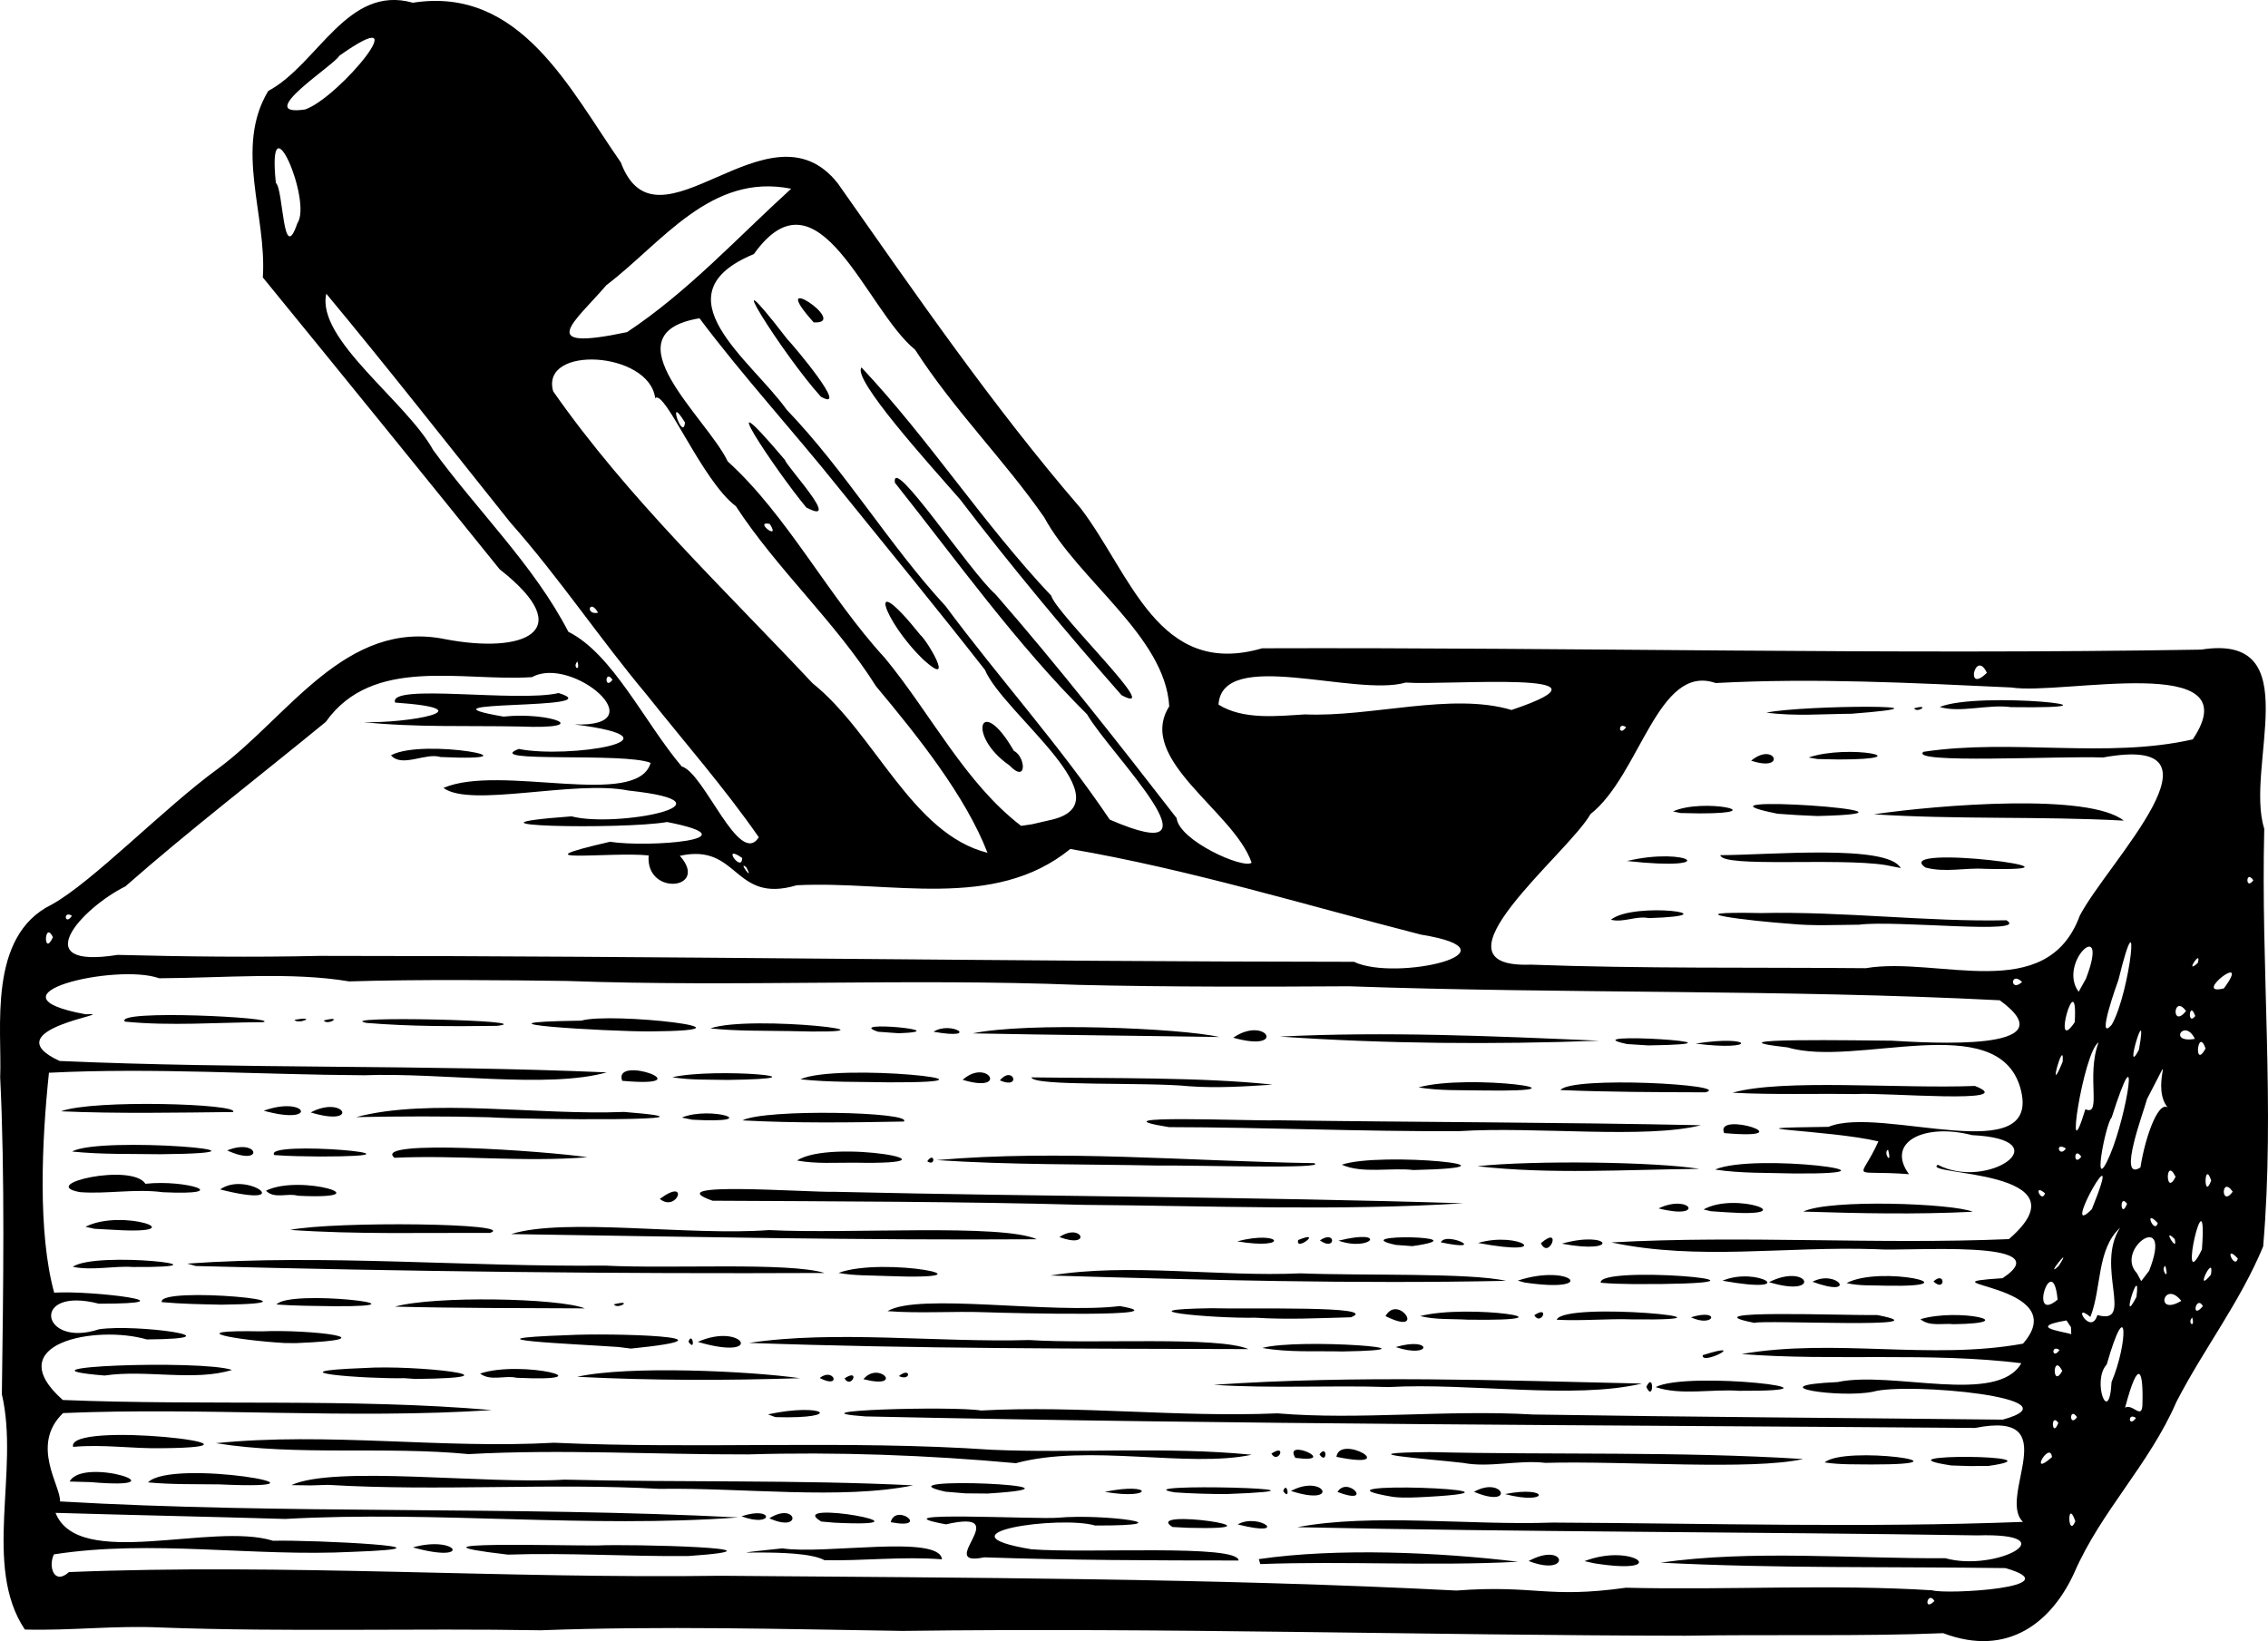 <?xml version="1.0" encoding="UTF-8"?>
<svg viewBox="0 0 731.2 529.14" xmlns="http://www.w3.org/2000/svg">
 <g transform="translate(-237.83 -260.18)">
  <path d="m245.84 785.58c-13.68-20.467-1.645-51.263-7.41-75.853 0.448-33.663 1.016-70.692-0.543-102.21 0.658-15.559-4.187-45.486 16.583-55.669 13.25-7.312 36.239-31.189 53.62-43.816 22.725-16.722 41.161-48.367 73.371-41.746 24.761 4.744 43.441-2.191 17.445-22.567-24.825-30.805-50.85-62.864-76.339-94.086 1.338-20.044-9.285-41.831 1.738-60.115 16.063-8.604 25.441-34.432 46.625-28.458 34.67-5.423 50.561 27.889 67.048 51.469 11.798 31.749 47.796-21.404 69.956 6.775 25.075 35.625 49.819 71.719 78.245 104.69 16.24 21.182 24.985 54.987 58.572 45.211 100.9-0.337 201.85 2.14 302.72 0.43 34.813-5.507 13.957 37.687 20.352 57.757-1.14 44.912 3.5 89.838-0.357 134.68-7.584 18.19-18.893 32.59-27.94 50.052-8.789 20.28-24.264 35.202-32.906 55.04-7.211 15.889-21.318 27.536-42.325 19.591-24.942 1.074-55.952 0.356-83.107 0.822-84.229-0.107-168.26-2.656-252.43-1.551-38.724-0.592-77.476-1.639-116.68-0.201-40.782-0.695-81.39 0.591-122.19-0.887-14.777-0.731-29.426 1.062-44.049 0.645zm14.255-18.524c69.821-2.835 140.14 2.178 210.17 1.191 78.852 0.658 159.35 0.755 237.1 4.762 25.508-1.911 29.06 2.672 54.649-0.909 32.902 0.818 65.868-1.217 98.71 0.83 4.625 1.435 45.3-0.904 23.69-7.152-37.067-0.53-74.187 0.162-111.21-1.767 29.514-4.185 61.696-1.249 91.802-1.421 16.435 4.555 39.935-8.243 10.301-7.363-73.309-1.148-146.13-1.076-219.24-2.639 24.216-4.576 55.462-0.531 82.281-1.488 50.548 0.23 101.24 1.721 151.7-0.229-8.451-7.943 14.086-36.189-15.419-30.286-119.28-0.929-238.58-1.117-357.84-3.716-25.285-1.843 27.84-3.442 37.364-1.905 31.297-1.716 63.378 2.273 95.517 0.916 26.491 2.224 54.641-1.247 82.386 0.373 50.489 0.809 100.98 1.094 151.46 1.653 25.263-6.954-30.913-12.14-41.796-9.005-10.568 2.198-37.889-1.9-11.47-3.106 17.646-3.768 51.509 7.542 59.253-6.078-29.456-3.651-61.001-0.633-90.17-2.963 29.986-5.196 60.976 2.062 90.71-3.344 17.022-19.467-35.52-19.211-6.592-21.106 19.427-12.83-31.329-8.521-40.795-9.348-29.292-1.014-57.247 3.778-85.332-2.191 42.573-2.346 85.547 0.744 128.17-1.058 26.387-22.715-28.827-20.414-22.906-23.967 15.967 8.439 40.105-8.171 11.053-9.561-15.507-3.994-27.927 2.25-20.358 12.589-19.672-1.535-15.793 2.712-9.859-10.573-15.808-3.766-53.434-4.236-16.064-4.696 16.921-7.097 69.508 14.365 61.796-12.644-7.455-25.552-52.855-6.359-74.953-12.957-28.732-3.221 25.089-2.21 33.46-2.171 11.162 0.611 58.104 3.857 34.889-13.033-69.862-3.566-139.93-2.041-209.81-4.512-25.587 0.157-58.744 0.26-87.213-0.455-54.975-2.17-109.99 0.744-164.94-1.26-18.901-0.248-47.49-0.574-70.197 0.144-18.574-3.128-40.056-1.12-61.243-1.013-13.718-4.953-58.208 5.356-23.681 11.616 12.274-0.652-30.787 4.727-8.42 15.05 58.743 2.596 117.71 1.129 176.39 3.68-19.109 5.353-53.199-0.025-78.187 0.926-33.866-0.184-67.825-2.502-101.64-0.809-2.35 22.283-3.622 51.684 1.687 70.903 12.66-0.755 46.184 3.582 14.4 3.562-22.217-5.759-18.751 14.449 0.045 8.246 12.014-1.828 46.563 3.049 15.407 3.271-16.388-4.743-47.797 1.218-27.069 19.526 45.946 1.884 93.118-0.638 138.31 3.253-45.923 3.015-92.271-0.976-138.22 0.967-10.749 10.316-0.617 23.638-0.997 28.489 72.795 4.206 145.88 1.473 218.66 5.155-48.327 3.601-97.538-2.232-146.03 0.49-24.624-0.729-49.382-1.234-74.065-1.96 7.362 18.638 50.433 2.827 70.111 9 12.342-0.357 64.463 2.171 25.717 3.567-32.024 1.65-64.832-4.076-96.34 0.811-1.903 3.752-0.046 10.122 4.847 5.715zm243.54-3.835c-8.29-4.579-42.71-0.724-13.574-3.811 13.529 2.089 50.705-4.593 51.461 3.536-12.67-1.005-25.93 0.568-37.888 0.274zm-102.07-1.795c-39.031-4.529 18.619-2.801 29.036-2.955 9.64-0.498 66.084 0.826 29.149 3.41-19.4 0.19-38.799-1.112-58.186-0.455zm-30.626-2.332c14.398-4.038 19.606 5.446 0 0zm184.19 3.207c-16.371 3.388 10.633-15.913-12.329-10.638-24.181-4.45 29.629-1.518 36.13-2.136 14.942-1.35 42.775 2.58 11.992 2.519-11.289-3.306-52.365 2.397-20.553 7.66 18.23 1.404 66.526-1.739 66.789 3.617-27.334-8e-3 -54.744-0.081-82.029-1.023zm88.538 0.576c25.107-3.693 58.411-2.222 83.597 0.855-27.648 1.444-55.443-0.283-83.105 0.742l-0.492-1.597v-4e-5zm87.002 0.613c12.133-6.559 13.928 5.379 0 0zm18.002 0.036c15.857-6.12 28.533 4.757 3.084 0.687l-3.084-0.687zm-262.81-13.807c8.802-5.573 11.022 4.964 0 0zm16.735 1.038c-12.47-7.441 40.474 2.122 4.275 0.375l-4.275-0.375zm22.393 0.21c1.623-6.42 13.159 2.52 0 0zm90.844 1.552c-10.095-6.334 40.131 1.176 4.921 0.261l-4.921-0.261h-2e-5zm-138.96-3.448c10.626-3.548 10.504 3.893 0 0zm159.98 2.612c6.931-3.915 17.388 4.409 0 0zm-376.57-13.821c4.25-8.225 37.887 2.885 6.748 0.186l-6.748-0.186v-2e-5zm25.27 0.272c7.603-7.932 67.646 2.671 22.997 0.648-7.666-0.095-15.354 0.075-22.997-0.648zm46.22 0.879c13.972-6.453 62.364-0.224 88.059-1.76 37.46 0.927 74.974 5e-3 112.4 1.836-23.187 4.723-55.127 0.696-81.747 1.134-35.185-1.956-71.091 0.848-106.91-1.288l-5.663 0.174-6.144-0.094 1e-5 -3.6e-4zm210.9 2.126c-23.798-5.201 54.31-1.926 13.532 0.597l-7.167-0.064-6.365-0.533zm51.349 0.048c15.945-3.299 15.829 2.756 0 0zm22.5 0.162c-18.135-3.093 62.764-1.133 16.573 0.559-5.528-0.021-11.058-0.171-16.573-0.559zm70.485 1.475c-32.52-5.438 53.474-2.371 11.013-0.027-3.666 0.18-7.348 0.442-11.013 0.027zm-35.474-1.904c1.269-3.636 2.408 3.602 0 0zm2.501-0.018c10.726-5.738 16.133 5.227 0 0zm14.997 0.32c3.299-5.376 12.019 4.614 0 0zm44.013-0.048c9.458-5.315 13.497 5.654 0 0zm9.983 0.736c14.598-2.911 14.495 3.768 0 0zm-461.62-15.222c-2.368-8.705 71.596 0.039 28.783 0.43-9.567 0.208-19.095-1.336-28.783-0.43zm127.51 2.333c-26.898-2.605-55.416 0.669-81.488-3.529 36.127-3.645 72.691 1.895 109.03-0.138 46.894 2.111 94.222-0.926 141.1 2.266 26.424 1.196 56.21-1.127 83.833 1.603-20.418 4.341-52.613-3.627-76.039 2.722-28.606-2.628-58.029-3.669-86.343-2.827-30.041 0.077-60.076-1.74-90.092-0.097zm320.56 2.827c-11.448-1.344-39.233-3.198-10.669-3.483 39.573 0.952 80.236-0.279 120.35 2.242-16.563 3.72-56.968 0.544-83.081 1.234-8.844-1.013-18.05 1.648-26.605 7e-3zm-54.025-1.617c-4.195-6.76 14.854 1.892 0 0zm13.239-0.333c1.088-7.613 21.658 4.439 0 0zm-20.964-1.042c5.249-3.476 2.137 3.657 0 0zm15.498 0.253c2.613-3.545 2.496 3.629 0 0zm162.88 2.595c6.387-5.566 50.321 0.702 15.089 0.656-5.032-0.078-10.093 0.114-15.089-0.656zm40.843 0.976c-26.506-3.952 37.388-3.466 11.988 0.148l-6.044 0.043-5.944-0.192v-5e-5zm-381.53-16.476c18.103-3.902 25.153 1.55 2.394 0.892l-2.394-0.892zm-213.86-12.518c-33.721-2.755 31.04-5.205 41.069-1.806-12.14 3.779-27.883-0.192-41.069 1.806zm96.617 0.855c-12.779 0.256-43.891-2.116-13.08-3.269 16.865-1.137 53.171 3.132 16.725 3.517l-3.645-0.249v3e-5zm24.443-1.488c13.33-4.502 42.17 2.774 11.729 1.354-3.733-0.881-8.337 1.213-11.729-1.354zm31.299 1.038c16.461-3.689 55.62-1.858 71.802 0.456-23.898 0.757-47.924 0.767-71.802-0.456zm78.192 0.385c4.61-3.647 7.194 3.781 0 0zm7.999 0.131c5.249-3.476 2.137 3.657 0 0zm6.093 0.256c5-6.068 13.435 3.411 0 0zm112.92 1.813c45.799-3.148 92.229-1.435 138.05-0.402-22.138 5.226-55.432-0.33-81.58 1.125-18.808-0.619-37.731 0.52-56.467-0.723zm-101.5-2.814c3.957-3.196 3.978 1.84 0 0zm240.98 3.466c2.565-5.228 2.393 5.309 0 0zm2.999 0.082c10.616-5.423 67.27 1.416 26.925 1.197-8.715-0.625-18.782 1.567-26.925-1.197zm-441.95-14.206c-15.143-0.864-34.699-4.272-7.41-3.769 15.633-0.684 42.54 2.531 11.026 3.796l-3.616-0.027v-5e-5zm107.58 1.282c-14.675-1.027-53.135-2.54-16.152-3.833 12.887-0.724 58.869 0.437 20.182 4.343l-4.03-0.509v1e-4zm22.569-1.701c1.269-3.636 2.408 3.602 0 0zm3 0.049c14.756-6.557 21.94 6.458 0 0zm16.536 0.333c27.514-4.168 60.711-0.084 90.346-0.926 20.84 1.349 60.667-1.343 70.644 2.92-53.649-0.161-107.38-0.09-160.99-1.994zm165.46 1.624c11.776-3.245 61.423 0.556 25.797 1.135-8.587-0.221-17.301 0.391-25.797-1.135zm141.98 2.333c15.359-4.891-0.555 3.578 0 0zm-98.97-2.616c11.953-3.529 11.832 3.918 0 0zm-397.82-14.489c-1.574-5.397 58.532 0.411 19.235 0.821-6.416-0.134-12.84-0.228-19.235-0.821zm36.994 0.763c4.098-5.04 52.371 0.736 18.747 0.556-6.25-0.118-12.51-0.085-18.747-0.556zm38.192 0.69c12.616-3.542 52.763-2.816 61.214 0.563-20.393-0.1-40.84-0.053-61.214-0.563zm158.8 1.454c9.946-6.043 52.866 1.046 74.887-1.635 20.898 3.64-34.457 2.302-43.169 1.997-10.571-0.405-21.175 0.443-31.718-0.362zm118.59 2.115c-14.355 0.271-44.176-2.639-13.938-3.058 10.969 0.387 54.854-0.915 44.75 2.92-10.259 0.28-20.557 0.797-30.812 0.139zm-206.83-4.306c6.693-1.715 1.173 1.837 0 0zm248.78 3.787c4.18-7.434 13.539 6.732 0 0zm11.184-0.011c15.65-4.009 53.228 1.72 15.306 1.165-5.099-0.3-10.297 0.086-15.306-1.165zm44.012 1.184c2.487-6.13 66.618 0.351 24.567-0.107-8.191-0.299-16.386 0.562-24.567 0.107zm63.742 1.012c-22.419-4.413 29.858-2.333 39.643-2.52 23.508 4.531-36.725 1.468-39.643 2.52zm-70.969-2.47c5.249-3.476 2.137 3.657 0 0zm50.496 0.672c9.804-3.01 7.554 3.544 0 0zm74.004 0.61c12.255-3.66 33.693 1.287 10.68 1.614-3.4-0.397-7.755 0.87-10.68-1.614zm-595.69-16.886c7.472-5.264 54.728 0.289 19.486 0.059-6.454-0.426-13.118 1.242-19.486-0.059zm36.904-1.04c44.236-3.113 89.818 1.098 134.58 0.648 21.365 1.096 59.266-1.191 70.899 2.378-67.567 0.317-135.18-0.485-202.72-2.241l-2.754-0.785v-2e-5zm209.98 3.001c14.532-5.409 54.178 2.489 15.352 1-5.119-0.232-10.287-0.055-15.352-1zm68.344 0.843c25.245-4.164 54.025 0.489 80.536-0.699 20.174 0.793 54.663-0.246 66.288 2.414-48.908 1.018-98.007-0.274-146.82-1.715zm150.64 1.642c17.255-5.678 26.524 4.212 2.171 0.61l-2.171-0.61zm26.742 0.692c-1.074-5.74 64.003-0.162 20.054 0.396-6.682 6e-5 -13.389 0.188-20.054-0.396zm39.266-0.655c11.183-4.784 25.998 4.674 0 0zm14.994 0.462c12.761-6.418 17.315 5.259 0 0zm14.005-0.128c8.031-4.231 14.925 5.471 0 0zm10.994 0.432c10.967-5.821 42.028 1.389 12.902 0.837-4.302-0.159-8.665 0.127-12.902-0.837zm28.013-0.545c3.962-3.589 3.843 3.716 0 0zm-595.79-17.612c11.876-6.064 35.86 2.571 9.581 1.007l-6.678-0.361-2.903-0.646zm65.992 1.007c14.462-2.863 73.782-2.191 64.442 0.975-21.471-0.103-43.02 0.519-64.442-0.975zm71.238 1.345c17.33-5.416 57.341 0.652 83.121-1.284 25.783 1.31 75.035-2.16 86.375 2.957-56.472 0.359-113.02-0.806-169.5-1.673zm176.76 0.957c7.326-4.843 10.655 3.992 0 0zm57.327 1.387c14.298-3.756 17.311 2.907 0 0zm51.146 1.152c-17.175-3.708 28.724-2.938 5.329 0.394l-5.329-0.394zm-31.478-1.581c8.395-3.447-1.062 3.998 0 0zm6.999 0.114c5.302-3.599 5.182 3.77 0 0zm5.999 0.098c16.291-4.029 10.566 3.697 0 0zm32.996 0.539c1.59-3.682 16.017 3.351 0 0zm11.998 0.196c13.349-3.919 25.361 4.751 0 0zm20.251 0.081c7.02-6.097 2.639 5.577 0 0zm6.749 0.152c15.623-4.412 19.24 3.603 0 0zm-477.79-16.625c-13.928-2.566 16.807-9.496 21.14-2.688 13.358-1.454 28.992 3.826 5.616 2.72-8.852-1.188-18.31 0.656-26.756-0.032zm45.24-0.861c8.46-6.163 25.562 6.479 0 0zm14.775 0.41c10.964-5.528 38.671 3.026 10.225 1.614-3.172-0.982-7.533 1.171-10.225-1.614zm126.97 2.643c9.74-7.222 5.609 4.555 0 0zm16.993 0.582c-18.21-6.392 29.826-2.659 39.636-2.87 67.399 1.564 135.3 1.589 202.38 3.698-40.167 2.526-81.748 0.808-122.46 0.506-39.909-1.096-79.748-1.111-119.56-1.334zm305 2.476c10.307-4.883 15.24 3.88 0 0zm14.507 0.345c10.383-5.902 33.074 2.688 7.313 0.901l-4.994-0.337-2.319-0.564zm32.158 0.684c8.435-4.115 48.187-2.66 54.618 0.057-18.174 0.903-36.436 0.522-54.618-0.057zm-558.13-19.36c8.771-5.12 74.917 0.436 28.509 0.865-9.495-0.15-19.055 0.109-28.509-0.865zm65.187 1.133c-4.005-5.011 56.91 0.447 14.699 0.468-4.901-0.072-9.808-0.083-14.699-0.468zm38.741 0.877c-7.708-6.157 48.968-2.174 62.178-0.179-20.69 1.665-41.481-0.774-62.178 0.179zm-53.944-2.376c10.364-4.181 12.104 5.567 0 0zm183.72 3.263c10.941-7.253 57.481 1.477 18.556 0.689-6.181-0.031-12.435 0.433-18.556-0.689zm41.981 0.231c2.389-3.396 2.849 1.952 0 0zm3.006-0.373c39.927-3.483 81.263 0.371 121.72 0.984 4.866 1.994-37.82 0.616-50.34 0.779-23.788-0.478-47.634-0.187-71.379-1.762zm130.64 1.485c12.448-4.278 63.564 0.809 23.168 1.717-7.398-0.856-16.507 1.254-23.168-1.717zm43.696 0.484c18.439-1.955 57.437-1.429 71.602 0.86-23.763 0.212-48.037 1.83-71.602-0.86zm76.652 1.082c12.564-5.474 66.38 1.562 25.553 1.264-8.516-0.261-17.104 0.02-25.553-1.264zm-533.26-18.783c10.19-3.889 57.958-2.443 55.457 0.233-18.437 0.196-37.143 0.566-55.457-0.233zm95.14 1.872c23.733-6.285 58.558-0.514 86.374-1.671 38.674 3.096-31.409 2.527-43.48 1.719-14.192-0.383-29.196-0.313-42.895-0.049zm-29.79-2.067c14.041-5.023 17.855 4.975 0 0zm15.146 0.554c10.891-5.745 16.039 4.896 0 0zm119.64 1.66c9.417-3.872 27.241 2.007 3.413 0.692l-3.413-0.692zm19.583 0.912c7.075-3.808 55.256-2.77 51.998 0.368-17.32 0.325-34.699 0.563-51.998-0.368zm137.48 2.172c-26.343-4.239 27.293-1.889 34.616-2.212 45.616 0.638 91.256 0.625 136.86 1.6-17.871 4.529-53.287 0.334-77.886 1.904-31.243 0.173-62.456-1.241-93.588-1.292zm178.99 1.921c-3.248-7.476 27.032 2.349 0 0zm-355.27-16.857c-3.12-8.745 27.108 2.444 0 0zm16.153-1.157c14.132-3.179 53.14 0.418 17.801 0.873-5.935-0.145-11.916 0.119-17.801-0.873zm41.295 0.669c11.941-5.434 73.408 1.16 28.61 0.979-9.53-0.208-19.124 0.049-28.61-0.979zm125.38 2.244c-13.947-1.432-50.37 0.119-50.881-2.863 25.858 0.348 54.841-0.109 77.751 2.338-8.923 0.599-17.923 1.165-26.87 0.524zm-73.061-2.078c8.105-7.214 15.005 4.55 0 0zm11.999 0.188c4.288-5.084 7.099 3.067 0 0zm134.98 2.259c16.173-4.539 59.859 1.6 20.497 0.987-6.835-0.142-13.723 0.143-20.497-0.987zm45.742 0.857c3.528-4.62 56.195-1.734 46.757 0.733-15.585-0.058-31.185-0.079-46.757-0.733zm55.493 0.858c16.029-4.59 53.89-1.237 78.14-2.18 15.253 6.011-29.518 1.991-38.38 2.618-13.251-0.21-26.52 0.271-39.759-0.438zm-518.29-22.923c-3.826-4.069 50.84-1.265 44.525 0.177-14.799 0.074-29.788 1.29-44.525-0.177zm169.36 3.158c-13.543 0.077-63.516-2.887-22.237-3.471 9.671-2.857 62.007 3.168 22.237 3.471zm-91.508-2.745c-11.646-2.363 57.166-0.849 42.126 0.951-14.04 0.181-28.125 0.217-42.126-0.951zm110.9 1.767c13.114-4.554 69.475 2.096 25.354 0.868-8.452-0.148-16.937 0.041-25.354-0.868zm54.074 1.086c-11.365-3.755 26.197-0.252 6.685 0.483l-6.685-0.483v-1e-5zm17.864 1e-3c5.651-3.704 15.611 2.734 0 0zm12.631 0.52c17.73-3.686 66.599-1.746 79.492 1.169-26.497-0.419-53.029-0.635-79.492-1.169zm83.988 1.398c10.709-7.353 17.509 4.946 0 0zm15.008-0.367c34.204-1.675 68.735-0.169 102.99 1.339-34.087 1.268-68.973 1.008-102.99-1.339zm111.98 2.421c-19.688-4.194 46.081-0.116 6.841 0.431l-6.841-0.431zm-429.68-7.802c7.77-1.43 1.46 1.633 0 0zm9.479 0.188c6.693-1.715 1.173 1.837 0 0zm442.29 7.462c18.748-2.981 20.38 2.603 0 0zm76.993 179.7c-2.244-3.506-3.708 3.788 0 0zm45.426-25.703c-2.713-7.806-2.453 5.877 0 0zm-7.533-20.685c-0.607-5.477-7.765 6.919 0 0zm2.05-11.027c-2.6-3.581-2.06 5.325 0 0zm6.031-1.843c-2.496-3.629-2.613 3.545 0 0zm18.998 0.251c-2.849-1.952-2.389 3.396 0 0zm-7.875-11.571c5.46-12.926 5.227-29.275-1.552-5.67-4.915 5.265 0.812 20.378 1.552 5.67zm9.94 7.663c0.399-11.184-1.125-16.228-5.575 0.595 2.386-1.395 5.262 3.776 5.575-0.595zm-25.82-11.256c-3.145-6.134-3.343 6.029 0 0zm-0.89-6.741c-2.849-1.952-2.389 3.396 0 0zm2.246-9.537c-15.356 2.623 4.183 4.038 1.558 4.803l-0.125-2.634-1.433-2.169v-2e-5zm40.535-0.936c-1.771 1.808 1.074 3.7 0 0zm-30.572-0.794c12.153 3.432-0.837-15.626 7.318-28.163-7.618 7.074-5.868 19.316-9.578 28.765-6.243-5.19 0.101 6.418 2.26-0.602zm-12.83-4.982c-1.545-16.38-9.614 8.144 0 0zm46.859 2.092c-2.255-3.825-3.986 4.783 0 0zm-21.439-2.953c1.595-12.127-5.663 10.98 0 0zm14.465 1.276c-5.635-7.061-8.756 5.176 0 0zm-10.391-9.682c8.061-20.482-11.333-7.069-3.936 0.738l1.399 2.572 2.537-3.31zm19.947 1.225c1.249-7.554-5.772 6.986 0 0zm-14.71-2.847c-1.766 0.971 1.533 5.533 0 0zm-34.369 0.025c5.128-8.039-5.092 4.78 0 0zm46.17-5.307c2.031-27.271-8.263 17.029 0 0zm11.578 2.913c-4.76-5.081-1.069 3.88 0 0zm-20.359-6.267c-4.447-4.345 1.228 5.005 0 0zm-5.458-5.156c-4.76-5.08-1.069 3.88 0 0zm-21.258-4.458c11.776-29.052-11.002 11.06 0 0zm11.358-1.764c-2.6-3.581-2.06 5.325 0 0zm-26.448-3.373c-4.121-3.527-1.059 3.504 0 0zm60.516-0.512c-3.744-5.443-3.92 5.318 0 0zm-6.942-3.614c-2.3-6.99-2.527 6.911 0 0zm-11.482-1.188c-3.31-6.901-3.345 6.753 0 0zm-11.329-3.017c1.579-10.234 6.335-23.479 9.588-18.515-7.508-6.647 3.254-23.96-7.458-3.558-0.962 3.767-9.741 26.944-2.13 22.072zm-9.764-4.157c5.499-13.095 10.01-41.771 0.483-11.946-1.903 1.797-6.75 26.584-0.483 11.946zm-71.614-1.591c-1.766 0.971 1.533 5.533 0 0zm62.309 2.268c-2.496-3.629-2.613 3.545 0 0zm-4.958-2.64c-3.773-2.353-2.171 3.224 0 0zm6.277-12.662c5.432 2.501 0.173-10.777 4.258-21.537-4.863 2.861-11.242 44.51-4.258 21.537zm37.923-0.118c1.583-6.267 0.686-2.416 0 0zm-45.246-15.182c0.625-8.634-5.313 12.915 0 0zm24.582-3.849c3.225-18.071-5.346 10.121 0 0zm21.496-0.411c-2.55-7.31-3.919 7.134 0 0zm-3.45-3.116c-3.346-6.877-8.807 1.532 0 0zm-38.732-5.379c1.127-19.401-7.831 11.537 0 0zm11.957 0.762c5.988-10.519 9.495-44.394 2.126-14.398-0.186 0.498-7.539 20.78-2.126 14.398zm26.896-2.752c-1.885-5.39-2.715 3.494 0 0zm-2.974-1.608c-4.16-5.715-4.8 5.944 0 0zm-32.275-10.408c8.001-20.844-9.37-5.339-2.347 4.204l2.347-4.204zm-569.51-7.371c111.15-7e-3 222.46 1.842 333.52 1.907 13.491 6.487 55.26-3.309 21.594-8.769-37.637-9.64-74.716-21.022-113.04-27.611-24.685 20.083-58.037 10.138-88.222 11.701-20.538 6.125-18.513-13.75-37.657-9.495 9.696 10.913-11.126 13.139-10.06-0.121-11.94-1.28-44.227 2.923-12.446-4.409 11.998 1.912 47.497-0.682 18.388-6.365-14.121 2.489-74.005 1.352-30.781-1.831 14.075 3.785 56.106-4.288 18.359-8.311-17.299-3.516-50.999 5.64-59.675-0.855 18.321-7.877 62.471 6.882 66.799-8.069-8.353-3.509-54.786 0.136-42.509-4.497 15.815 3.22 55.76-3.115 17.958-7.91 26.765 1.041-0.875-22.412-13.7-15.24-22.517 1.473-51.322-6.973-66.474 14.416-21.44 17.595-44.339 35.198-64.624 53.053-14.162 7.029-32.14 26.825-2.501 22.082 21.681 0.561 43.385 0.811 65.07 0.325zm23.059-64.681c10.597-5.706 50.488 2.133 15.98 0.562-4.791-1.51-12.457 3.538-15.98-0.562zm-8.827-10.69c13.903 0.442 40.463-4.188 10.174-6.303-2.411-6.339 39.282 0.043 52.718-3.072 18.055 5.628-50.027 2.042-17.783 7.596 14.931-1.632 29.978 4.189 5.175 3.192-16.742-0.33-33.632 0.344-50.284-1.413zm599.76 85.848c9.42-12.772-10.802 2.71 0 0zm-65.057-2.062c-3.843-3.716-3.962 3.589 0 0zm-634.85-14.449c-2.849-5.694-3.163 6.763 0 0zm584.41 10.003c23.442-3.952 58.351 12.099 69.037-16.953 9-17.204 50.788-58.896 7.449-50.976-14.21-0.547-62.69 2.095-57.848-1.839 28.483-4.319 59.286 2.3 86.82-4.008 19.154-28.492-42.27-14.124-58.474-16.731-31.948-1.487-64.004-3.127-95.333-1.43-18.667-6.49-24.299 29.608-40.351 42.237-7.168 12.736-54.11 49.813-19.295 48.559 35.97 1.331 72.004 0.819 108 1.141zm-82.139-15.623c7.404-6.039 40.361-1.385 12.24-0.524-4.151-0.829-8.13 1.54-12.24 0.524zm57.657 1.297c-12.535-0.879-39.511-4.067-9.31-3.45 26.391-0.607 53.883 2.888 79.179 2.324 7.832 4.735-36.002-0.124-47.486 1.428-7.459 0.054-14.945 0.45-22.384-0.302zm43.765-18.134c-11.703-7.998 60.396 1.44 19.039 0.421-6.194-0.408-12.728 1.292-19.039-0.421zm-96.229-2.095c19.727-4.709 31.406 3.424 0 0zm83.398 1.305c-15.406-2.442-52.793 0.935-53.3-3.196 15.893-0.035 53.891-3.61 58.157 4.157l-4.857-0.961 1e-5 -5e-5zm-68.54-17.301c9.626-4.393 32.585 0.645 8.691 0.642l-6.352-0.12-2.339-0.522zm33.72 0.757c-34.914-6.934 59.509-0.383 12.802 0.734-4.272-0.162-8.541-0.4-12.802-0.734zm31.005 0.171c21.29-3.08 69.378-6.925 80.563 2.042-26.796-1.453-53.825-0.308-80.563-2.042zm-39.546-17.286c7.623-6.308 11.623 3.86 0 0zm18.516-1.028c12.91-4.395 37.071 0.611 9.741 0.641l-6.885-0.143-2.856-0.498v-3e-5zm-13.601-14.471c12.545-2.526 66.064-2.609 27.442 0.367-9.121 0.065-18.372 0.86-27.442-0.367zm47.615-1.388c5.533-1.533 0.971 1.766 0 0zm8.258-0.431c12.957-5.243 66.57 0.668 23.002 0.058-7.346-1.022-16.435 1.949-23.002-0.058zm83.205 82.531c1.39-4.962-4.586 4.198 0 0zm-685.38-15.184c-2.849-1.952-2.389 3.396 0 0zm217.41-15.66c-3.033-2.487 2.891 5.417 0 0zm-1.325-3.005c-6.998-4.868-0.045 5.083 0 0zm164.25 1.539c-5.689-16.612-37.389-33.305-26.558-50.43-1.332-22.593-29.308-40.611-40.325-60.958-12.826-18.458-29.024-34.47-41.606-54.013-15.881-12.877-31.036-60.206-51.975-30.853-31.582 13.102-0.837 34.185 10.578 50.211 18.89 19.668 33.051 43.638 51.223 63.313 17.211 23.202 36.707 44.747 52.928 68.834 38.992 16.9-0.044-21.301-7.318-33.945-22.739-22.598-41.943-49.455-61.962-74.696-1.165-9.632 24.395 28.999 32.421 35.974 20.351 23.32 39.482 47.761 58.418 72.18 0.752 7.24 21.489 16.509 24.176 14.382zm-41.937-54.016c-17.702-20.116-35.775-41.791-52.09-63.163-9.866-11.259-34.918-38.951-31.746-42.501 21.935 23.321 39.164 50.321 61.171 73.599 1.518 5.747 36.954 39.634 22.666 32.065zm-96.924-96.234c-12.262-13.478-35.275-50.244-10.841-18.559 1.91 1.919 20.397 23.88 10.841 18.559zm-2.327-23.967c-15.987-17.859 12.106 0.676 0 0zm464.14 179.88c-2.496-3.629-2.613 3.545 0 0zm-408.11-8.864c-7.078-18.362-22.597-37.725-35.928-53.69-13.143-20.857-31.741-37.457-45.2-58.071-10.973-8.225-22.854-37.763-26.01-34.826-1.883-15.105-37.097-17.236-32.89-2.221 23.999 34.397 55.188 63.773 83.616 94.126 20.108 16.051 32.006 48.561 56.412 54.682l-4e-5 -3.1e-4zm-73.728-5.004c-10.972-15.838-24.106-30.801-36.252-46.098-15.04-17.961-28.168-37.699-43.852-55.39-19.665-24.581-39.263-49.612-59.331-73.761-3.332 14.66 25.764 34.64 34.459 50.41 14.378 19.7 32.549 37.235 43.573 58.577 14.243 7.106 24.479 29.104 36.535 43.41 7.298 2.066 18.536 32.714 24.868 22.852zm93.602-5.473c26.233-5.398-14.738-34.29-20.711-48.528-15.63-19.987-30.631-38.254-46.805-58.254-14.614-18.29-31.379-36.618-45.202-55.079-30.083 4.998 2.548 32.258 9.093 46.144 19.379 17.584 32.464 43.619 50.721 63.439 14.888 18.085 25.809 40.252 43.873 54.07l3.478-0.512 5.553-1.28zm-12.832-17.732c-13.874-9.595-9.382-23.499 1.446-4.687 3.824 1.894 4.417 10.81-1.446 4.687zm-27.58-33.95c-13.05-12.443-19.15-30.63-1.118-8.098 2.291 1.901 11.462 17.469 1.118 8.098zm-37.881-49.181c-9.944-11.983-32.087-45.142-6.867-15.308 0.316 1.846 18.817 21.635 6.867 15.308zm264.31 70.837c-2.849-1.952-2.389 3.396 0 0zm-103.53-4.118c21.438 0.92 47.269-7.21 66.588-1.427 38.784-13.04-20.9-7.859-34.11-8.838-16.314 4.736-59.181-11.394-60.357 7.117 7.99 4.959 18.773 3.694 27.879 3.148zm-223.26-11.16c-2.496-3.629-2.613 3.545 0 0zm-11.301-5.914c-1.771 1.808 1.074 3.7 0 0zm454.4 3.648c-3.711-7.849-7.18 7.19 0 0zm-447.74-19.356c-2.697-4.815-4.344 0.853 0 0zm55.347-28.64c-5.468-1.125 3.799 5.919 0 0zm-27.342-32.7c-6.15-10.082-0.584 6.552 0 0zm-18.661-29.133c19.659-13.055 35.409-30.318 52.897-46.232-25.951-5.225-41.594 17.427-59.595 31.113-10.023 11.735-23.546 21.524 6.698 15.119zm-106.31-35.083c4.953-7.022-9.899-41.624-6.925-13.03 2.491 1.97 2.178 26.977 6.925 13.03zm2.528-36.714c11.218-3.943 37.351-36.01 10.979-17.291-1.327 2.836-28.235 19.838-10.979 17.291z"/>
 </g>
</svg>
